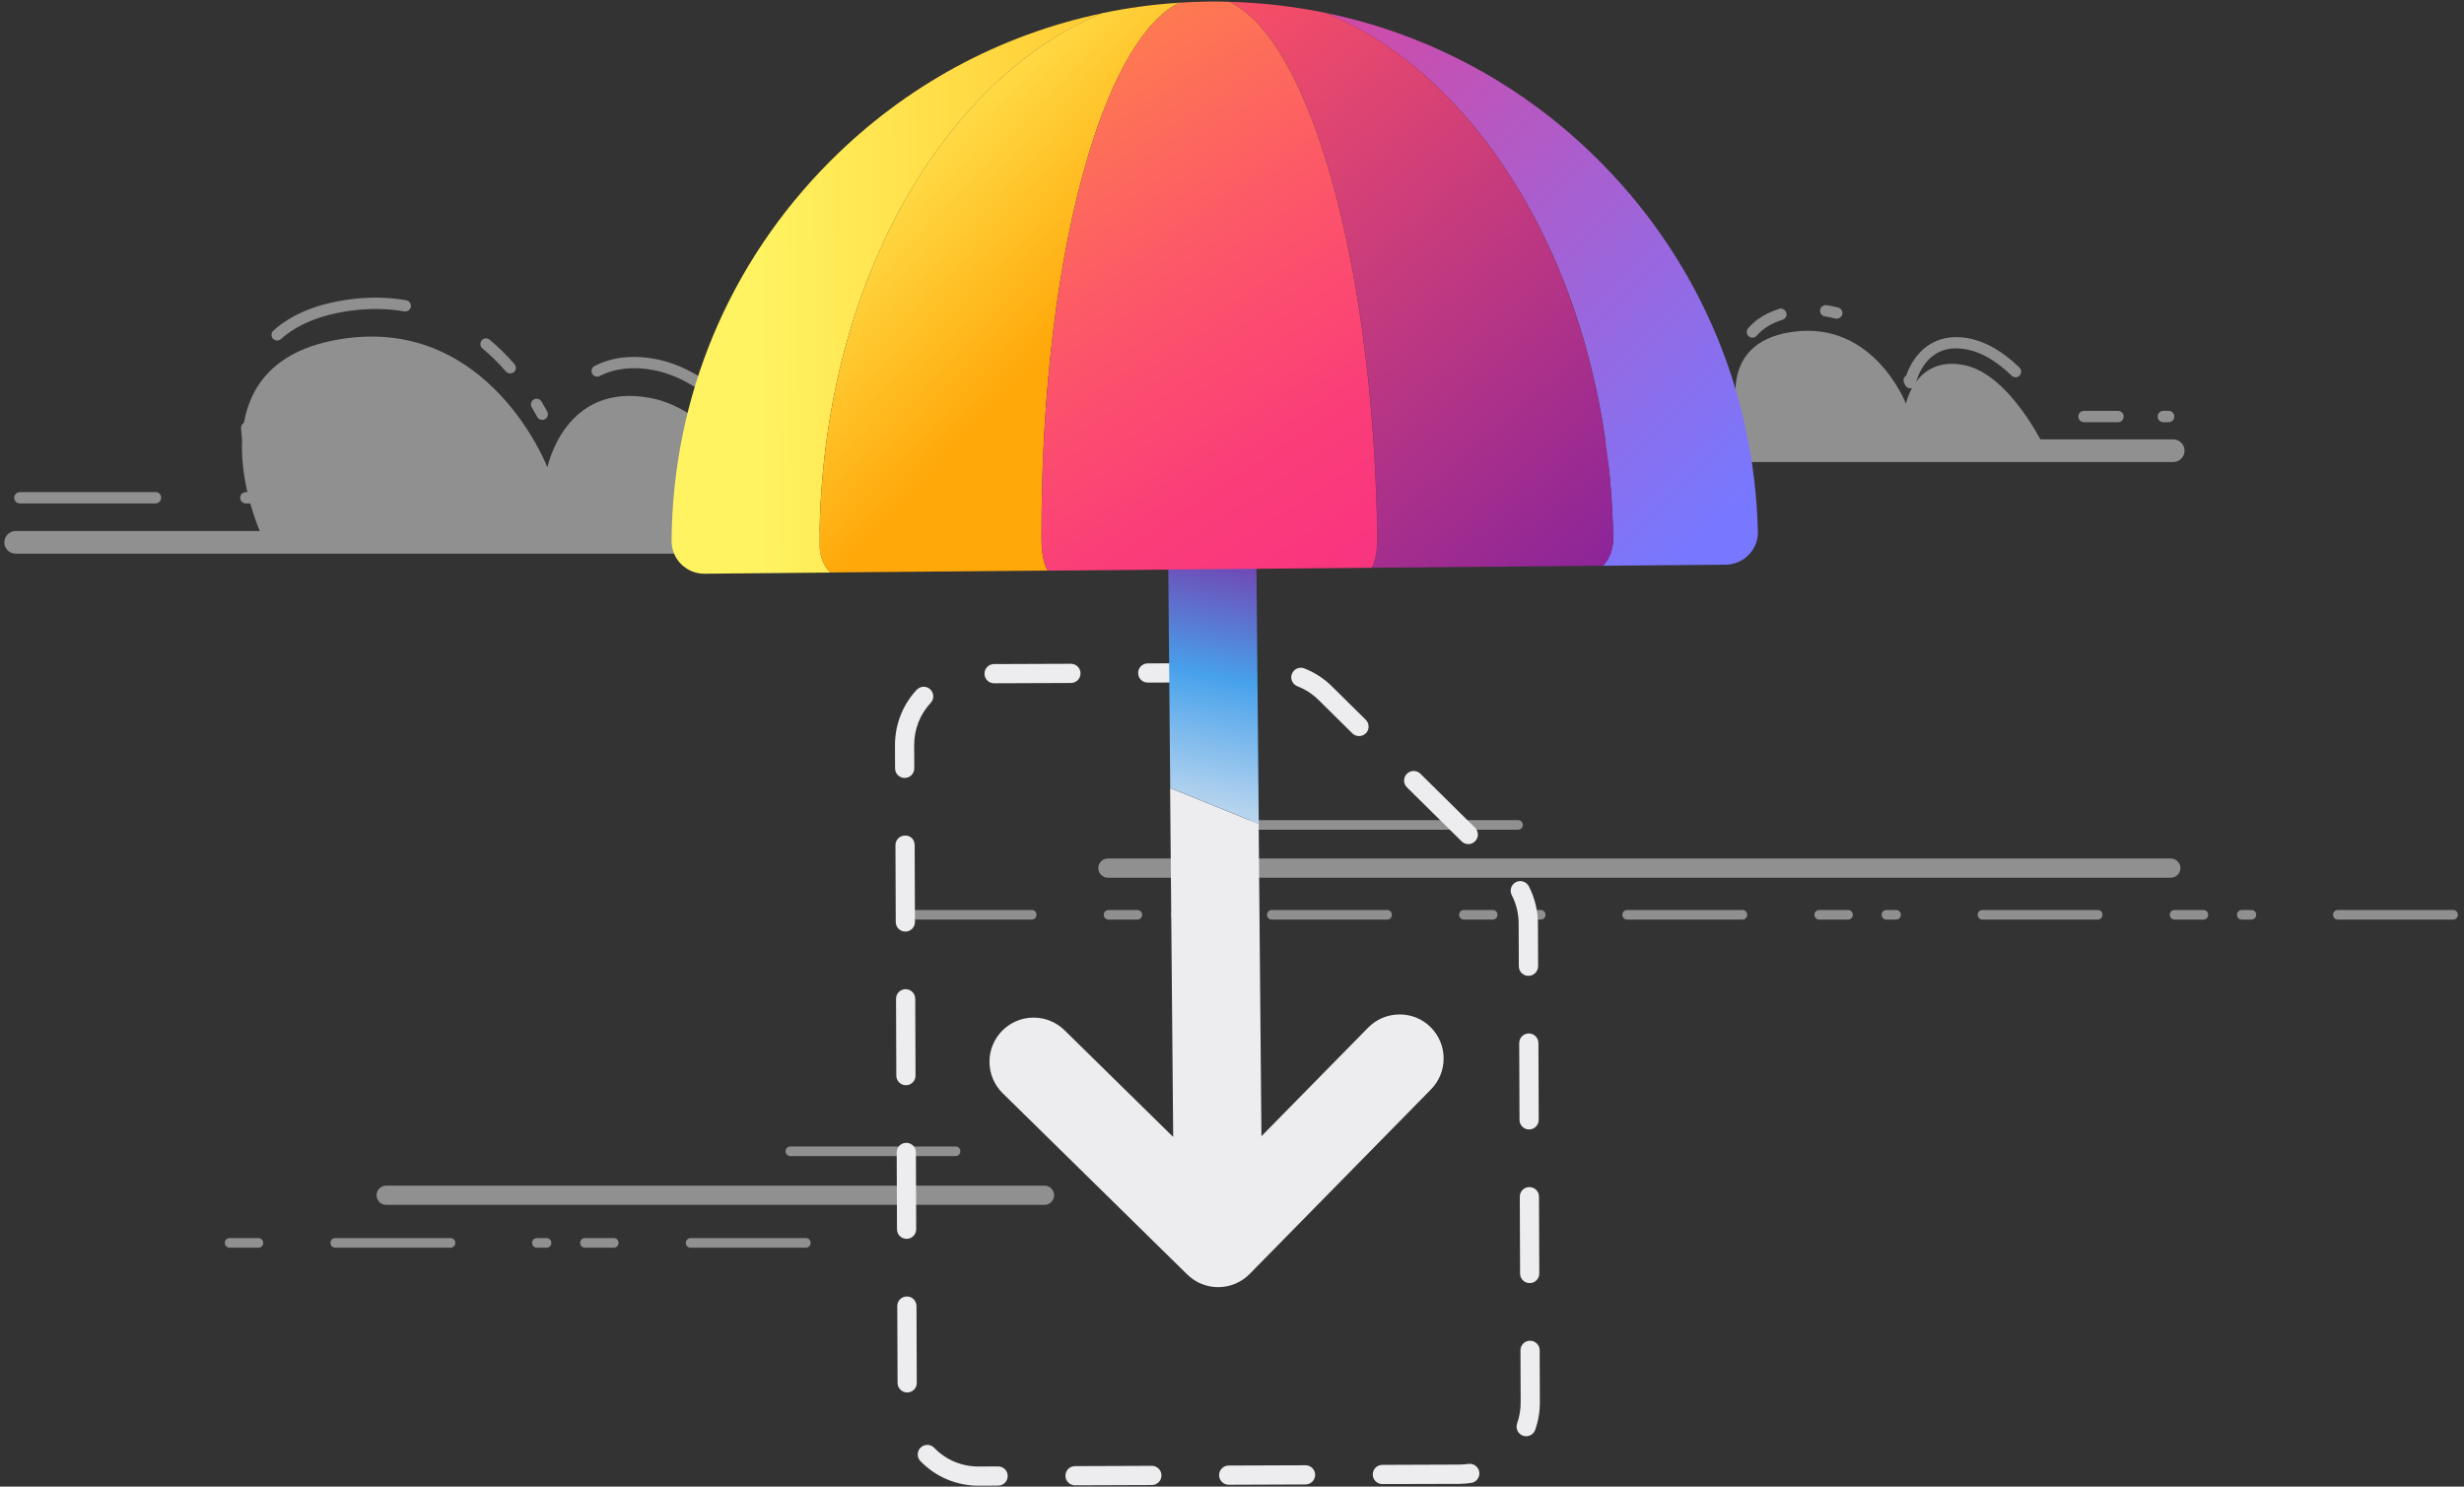 <?xml version="1.0" encoding="UTF-8"?>
<svg width="348px" height="210px" viewBox="0 0 348 210" version="1.1" xmlns="http://www.w3.org/2000/svg" xmlns:xlink="http://www.w3.org/1999/xlink">
    <rect x="0" y="0" width="348" height="210" fill="#333333" stroke="none"/>
    <!-- Generator: sketchtool 53.1 (72631) - https://sketchapp.com -->
    <title>27A08916-26BA-4E40-BE07-5F49802F2EFC</title>
    <desc>Created with sketchtool.</desc>
    <defs>
        <linearGradient x1="41.809%" y1="202.924%" x2="57.703%" y2="-81.376%" id="linearGradient-1">
            <stop stop-color="#EDEDF0" offset="29.11%"></stop>
            <stop stop-color="#D9E4EF" offset="32.86%"></stop>
            <stop stop-color="#A5CCEE" offset="40.56%"></stop>
            <stop stop-color="#53A7EC" offset="51.45%"></stop>
            <stop stop-color="#47A1EB" offset="52.89%"></stop>
            <stop stop-color="#83219D" offset="71.86%"></stop>
        </linearGradient>
        <linearGradient x1="-28.179%" y1="-47.197%" x2="84.476%" y2="96.728%" id="linearGradient-2">
            <stop stop-color="#FA357F" offset="0%"></stop>
            <stop stop-color="#7878FF" offset="99.91%"></stop>
        </linearGradient>
        <linearGradient x1="20.196%" y1="50.386%" x2="169.064%" y2="48.68%" id="linearGradient-3">
            <stop stop-color="#FFF361" offset="0%"></stop>
            <stop stop-color="#FFA80A" offset="100%"></stop>
        </linearGradient>
        <linearGradient x1="7.144%" y1="-13.348%" x2="84.326%" y2="120.032%" id="linearGradient-4">
            <stop stop-color="#FF5162" offset="0%"></stop>
            <stop stop-color="#83219D" offset="100%"></stop>
        </linearGradient>
        <linearGradient x1="34.091%" y1="25.572%" x2="59.481%" y2="63.114%" id="linearGradient-5">
            <stop stop-color="#FFD943" offset="0%"></stop>
            <stop stop-color="#FFA80A" offset="100%"></stop>
        </linearGradient>
        <linearGradient x1="21.663%" y1="-7.191%" x2="65.135%" y2="106.403%" id="linearGradient-6">
            <stop stop-color="#FF8748" offset="0%"></stop>
            <stop stop-color="#FE7852" offset="13.28%"></stop>
            <stop stop-color="#FC546A" offset="50.49%"></stop>
            <stop stop-color="#FA3D79" offset="80.73%"></stop>
            <stop stop-color="#FA357F" offset="100%"></stop>
        </linearGradient>
    </defs>
    <g id="Page-1" stroke="none" stroke-width="1" fill="none" fill-rule="evenodd">
        <g id="Send_Expired-Link" transform="translate(-546, -349)" fill-rule="nonzero">
            <g id="firefox-send_illustrations-01" transform="translate(546.014, 349)">
                <g id="Group" transform="translate(0, 41.706)" fill="#EDEDF0" opacity="0.5">
                    <g transform="translate(31.196, 119.702)">
                        <g transform="translate(21.702, 5.425)" id="Path">
                            <path d="M1.628,3.364 L94.607,3.364 C95.353,3.364 95.963,2.753 95.963,2.007 C95.963,1.261 95.353,0.651 94.607,0.651 L1.628,0.651 C0.882,0.651 0.271,1.261 0.271,2.007 C0.271,2.753 0.882,3.364 1.628,3.364 Z"></path>
                        </g>
                        <g transform="translate(79.684, 0)" id="Path">
                            <path d="M0.735,1.899 L24.065,1.899 C24.445,1.899 24.743,1.601 24.743,1.221 C24.743,0.841 24.445,0.543 24.065,0.543 L0.735,0.543 C0.355,0.543 0.057,0.841 0.057,1.221 C0.057,1.601 0.355,1.899 0.735,1.899 Z"></path>
                        </g>
                        <g transform="translate(0, 13.222)" id="Shape">
                            <path d="M0.543,0.939 C0.543,0.559 0.841,0.26 1.221,0.26 L5.29,0.26 C5.67,0.26 5.968,0.559 5.968,0.939 C5.968,1.318 5.67,1.617 5.29,1.617 L1.221,1.617 C0.841,1.617 0.543,1.318 0.543,0.939 Z M15.463,0.939 C15.463,0.559 15.761,0.26 16.141,0.26 L32.417,0.26 C32.797,0.26 33.095,0.559 33.095,0.939 C33.095,1.318 32.797,1.617 32.417,1.617 L16.141,1.617 C15.761,1.617 15.463,1.318 15.463,0.939 Z M43.946,0.939 C43.946,0.559 44.245,0.26 44.624,0.26 L45.981,0.26 C46.361,0.26 46.659,0.559 46.659,0.939 C46.659,1.318 46.361,1.617 45.981,1.617 L44.624,1.617 C44.245,1.617 43.946,1.318 43.946,0.939 Z M50.728,0.939 C50.728,0.559 51.027,0.26 51.406,0.26 L55.475,0.26 C55.855,0.26 56.154,0.559 56.154,0.939 C56.154,1.318 55.855,1.617 55.475,1.617 L51.406,1.617 C51.027,1.617 50.728,1.318 50.728,0.939 Z M65.648,0.939 C65.648,0.559 65.947,0.26 66.326,0.26 L82.603,0.26 C82.983,0.26 83.281,0.559 83.281,0.939 C83.281,1.318 82.983,1.617 82.603,1.617 L66.326,1.617 C65.947,1.617 65.648,1.318 65.648,0.939 Z"></path>
                        </g>
                    </g>
                    <g transform="translate(128.513, 73.586)">
                        <g transform="translate(26.113, 5.425)" id="Path">
                            <path d="M1.831,3.269 L151.954,3.269 C152.7,3.269 153.31,2.658 153.31,1.912 C153.31,1.166 152.7,0.556 151.954,0.556 L1.831,0.556 C1.085,0.556 0.475,1.166 0.475,1.912 C0.475,2.658 1.085,3.269 1.831,3.269 Z"></path>
                        </g>
                        <g transform="translate(47.473, 0)" id="Path">
                            <path d="M0.749,1.912 L38.402,1.912 C38.781,1.912 39.08,1.614 39.08,1.234 C39.08,0.855 38.781,0.556 38.402,0.556 L0.749,0.556 C0.369,0.556 0.071,0.855 0.071,1.234 C0.071,1.614 0.383,1.912 0.749,1.912 Z"></path>
                        </g>
                        <g transform="translate(0, 13.222)" id="Shape">
                            <path d="M0.233,0.708 C0.233,0.328 0.532,0.03 0.912,0.03 L17.188,0.03 C17.568,0.03 17.866,0.328 17.866,0.708 C17.866,1.088 17.568,1.386 17.188,1.386 L0.912,1.386 C0.532,1.386 0.233,1.088 0.233,0.708 Z M27.361,0.708 C27.361,0.328 27.659,0.03 28.039,0.03 L32.108,0.03 C32.488,0.03 32.786,0.328 32.786,0.708 C32.786,1.088 32.488,1.386 32.108,1.386 L28.039,1.386 C27.659,1.386 27.361,1.088 27.361,0.708 Z M36.855,0.708 C36.855,0.328 37.154,0.03 37.533,0.03 L38.89,0.03 C39.27,0.03 39.568,0.328 39.568,0.708 C39.568,1.088 39.27,1.386 38.89,1.386 L37.533,1.386 C37.154,1.386 36.855,1.088 36.855,0.708 Z M50.419,0.708 C50.419,0.328 50.717,0.03 51.097,0.03 L67.374,0.03 C67.753,0.03 68.052,0.328 68.052,0.708 C68.052,1.088 67.753,1.386 67.374,1.386 L51.097,1.386 C50.717,1.386 50.419,1.088 50.419,0.708 Z M77.546,0.708 C77.546,0.328 77.845,0.03 78.224,0.03 L82.294,0.03 C82.673,0.03 82.972,0.328 82.972,0.708 C82.972,1.088 82.673,1.386 82.294,1.386 L78.224,1.386 C77.845,1.386 77.546,1.088 77.546,0.708 Z M87.041,0.708 C87.041,0.328 87.339,0.03 87.719,0.03 L89.075,0.03 C89.455,0.03 89.754,0.328 89.754,0.708 C89.754,1.088 89.455,1.386 89.075,1.386 L87.719,1.386 C87.339,1.386 87.041,1.088 87.041,0.708 Z M100.605,0.708 C100.605,0.328 100.903,0.03 101.283,0.03 L117.559,0.03 C117.939,0.03 118.237,0.328 118.237,0.708 C118.237,1.088 117.939,1.386 117.559,1.386 L101.283,1.386 C100.903,1.386 100.605,1.088 100.605,0.708 Z M127.732,0.708 C127.732,0.328 128.03,0.03 128.41,0.03 L132.479,0.03 C132.859,0.03 133.157,0.328 133.157,0.708 C133.157,1.088 132.859,1.386 132.479,1.386 L128.41,1.386 C128.03,1.386 127.732,1.088 127.732,0.708 Z M137.226,0.708 C137.226,0.328 137.525,0.03 137.905,0.03 L139.261,0.03 C139.641,0.03 139.939,0.328 139.939,0.708 C139.939,1.088 139.641,1.386 139.261,1.386 L137.905,1.386 C137.525,1.386 137.226,1.088 137.226,0.708 Z M150.79,0.708 C150.79,0.328 151.089,0.03 151.468,0.03 L167.745,0.03 C168.125,0.03 168.423,0.328 168.423,0.708 C168.423,1.088 168.125,1.386 167.745,1.386 L151.468,1.386 C151.089,1.386 150.79,1.088 150.79,0.708 Z M177.917,0.708 C177.917,0.328 178.216,0.03 178.596,0.03 L182.665,0.03 C183.045,0.03 183.343,0.328 183.343,0.708 C183.343,1.088 183.045,1.386 182.665,1.386 L178.596,1.386 C178.216,1.386 177.917,1.088 177.917,0.708 Z M187.412,0.708 C187.412,0.328 187.71,0.03 188.09,0.03 L189.447,0.03 C189.826,0.03 190.125,0.328 190.125,0.708 C190.125,1.088 189.826,1.386 189.447,1.386 L188.09,1.386 C187.71,1.386 187.412,1.088 187.412,0.708 Z M200.976,0.708 C200.976,0.328 201.274,0.03 201.654,0.03 L217.93,0.03 C218.31,0.03 218.609,0.328 218.609,0.708 C218.609,1.088 218.31,1.386 217.93,1.386 L201.654,1.386 C201.274,1.386 200.976,1.088 200.976,0.708 Z"></path>
                        </g>
                    </g>
                    <g>
                        <path d="M2.211,33.329 L36.69,33.329 C36.69,33.329 25.907,9.213 48.802,6.093 C69.229,3.312 77.299,24.309 77.299,24.309 C77.299,24.309 79.727,12.197 91.867,14.516 C103.843,16.795 112.687,36.069 112.687,36.069 L142.717,36.069" id="Path"></path>
                        <g transform="translate(1.356, 0)" id="Shape">
                            <path d="M141.957,30.372 L133.087,30.372 C132.639,30.372 132.287,30.019 132.287,29.572 C132.287,29.124 132.639,28.771 133.087,28.771 L141.957,28.771 C142.405,28.771 142.758,29.124 142.758,29.572 C142.758,30.019 142.405,30.372 141.957,30.372 Z M118.723,30.372 L117.122,30.372 C116.675,30.372 116.322,30.019 116.322,29.572 C116.322,29.124 116.675,28.771 117.122,28.771 L118.723,28.771 C119.17,28.771 119.523,29.124 119.523,29.572 C119.523,30.019 119.157,30.372 118.723,30.372 Z M35.917,29.409 L33.353,29.409 C32.905,29.409 32.553,29.056 32.553,28.609 C32.553,28.161 32.905,27.808 33.353,27.808 L34.737,27.808 C34.628,27.523 34.506,27.171 34.37,26.777 C34.235,26.357 34.452,25.909 34.872,25.76 C35.293,25.625 35.74,25.842 35.889,26.262 C36.31,27.496 36.649,28.256 36.649,28.269 C36.758,28.514 36.73,28.798 36.595,29.029 C36.446,29.273 36.188,29.409 35.917,29.409 Z M20.59,29.409 L1.438,29.409 C0.99,29.409 0.637,29.056 0.637,28.609 C0.637,28.161 0.99,27.808 1.438,27.808 L20.59,27.808 C21.037,27.808 21.39,28.161 21.39,28.609 C21.39,29.056 21.024,29.409 20.59,29.409 Z M111.371,29.327 C111.086,29.327 110.815,29.178 110.68,28.921 C110.164,28.012 109.323,26.574 108.197,24.892 C107.953,24.526 108.048,24.024 108.414,23.78 C108.781,23.536 109.283,23.631 109.527,23.997 C110.68,25.72 111.548,27.198 112.077,28.134 C112.294,28.514 112.158,29.002 111.765,29.219 C111.629,29.287 111.493,29.327 111.371,29.327 Z M33.638,21.121 C33.245,21.121 32.905,20.837 32.851,20.43 C32.77,19.901 32.716,19.345 32.675,18.788 C32.634,18.354 32.973,17.961 33.407,17.934 C33.868,17.907 34.235,18.219 34.262,18.666 C34.303,19.195 34.357,19.711 34.438,20.213 C34.506,20.647 34.194,21.054 33.76,21.108 C33.719,21.121 33.679,21.121 33.638,21.121 Z M75.211,17.608 C74.926,17.608 74.654,17.459 74.505,17.188 C74.275,16.767 74.017,16.306 73.732,15.832 C73.502,15.452 73.624,14.964 74.003,14.733 C74.383,14.502 74.871,14.624 75.102,15.004 C75.4,15.506 75.672,15.981 75.916,16.428 C76.119,16.822 75.984,17.296 75.59,17.513 C75.468,17.581 75.333,17.608 75.211,17.608 Z M100.548,15.574 C100.358,15.574 100.181,15.506 100.032,15.384 C96.98,12.766 93.942,11.152 90.972,10.582 C88.055,10.026 85.478,10.311 83.335,11.41 C82.942,11.613 82.467,11.451 82.264,11.071 C82.06,10.677 82.209,10.203 82.603,9.999 C85.058,8.724 88.001,8.399 91.27,9.023 C94.512,9.647 97.808,11.369 101.076,14.177 C101.416,14.462 101.443,14.964 101.158,15.303 C100.982,15.479 100.765,15.574 100.548,15.574 Z M70.68,11.044 C70.463,11.044 70.233,10.949 70.084,10.772 C69.039,9.565 67.913,8.467 66.76,7.503 C66.421,7.219 66.381,6.717 66.665,6.378 C66.95,6.039 67.452,5.998 67.791,6.283 C69.012,7.3 70.192,8.467 71.291,9.728 C71.576,10.067 71.548,10.569 71.209,10.854 C71.047,10.976 70.857,11.044 70.68,11.044 Z M37.775,6.391 C37.558,6.391 37.341,6.296 37.178,6.134 C36.88,5.808 36.907,5.306 37.232,5.008 C39.782,2.702 43.377,1.21 47.92,0.6 C50.701,0.22 53.427,0.26 56.004,0.708 C56.438,0.789 56.723,1.196 56.655,1.63 C56.574,2.064 56.167,2.363 55.733,2.281 C53.319,1.861 50.755,1.834 48.137,2.187 C43.919,2.77 40.61,4.113 38.304,6.201 C38.155,6.323 37.965,6.391 37.775,6.391 Z"></path>
                        </g>
                        <g transform="translate(0, 32.895)" id="Path">
                            <path d="M144.304,3.608 L2.197,3.608 C1.316,3.608 0.597,2.889 0.597,2.007 C0.597,1.126 1.316,0.407 2.197,0.407 L144.304,0.407 C145.186,0.407 145.904,1.126 145.904,2.007 C145.904,2.889 145.186,3.608 144.304,3.608 Z"></path>
                        </g>
                    </g>
                    <g transform="translate(225.157, 1.356)">
                        <path d="M2.102,18.992 L21.349,18.992 C21.349,18.992 15.327,5.537 28.104,3.801 C39.497,2.254 44.014,13.96 44.014,13.96 C44.014,13.96 45.37,7.205 52.152,8.494 C58.839,9.769 63.776,20.525 63.776,20.525 L80.528,20.525" id="Path"></path>
                        <g transform="translate(1.356, 0)" id="Shape">
                            <path d="M20.549,16.835 L1.329,16.835 C0.882,16.835 0.529,16.483 0.529,16.035 C0.529,15.587 0.882,15.235 1.329,15.235 L20.549,15.235 C20.997,15.235 21.349,15.587 21.349,16.035 C21.349,16.483 20.997,16.835 20.549,16.835 Z M79.754,16.578 L79.008,16.578 C78.561,16.578 78.208,16.225 78.208,15.777 C78.208,15.33 78.561,14.977 79.008,14.977 L79.754,14.977 C80.202,14.977 80.555,15.33 80.555,15.777 C80.555,16.225 80.202,16.578 79.754,16.578 Z M72.606,16.578 L67.805,16.578 C67.357,16.578 67.005,16.225 67.005,15.777 C67.005,15.33 67.357,14.977 67.805,14.977 L72.606,14.977 C73.054,14.977 73.407,15.33 73.407,15.777 C73.407,16.225 73.054,16.578 72.606,16.578 Z M43.255,11.79 C42.929,11.79 42.631,11.573 42.509,11.274 L42.386,10.989 C42.224,10.623 42.359,10.189 42.698,9.986 C43.444,7.748 45.547,4.56 49.738,4.56 C50.308,4.56 50.918,4.614 51.542,4.737 C53.929,5.184 56.33,6.581 58.69,8.86 C59.002,9.172 59.016,9.674 58.704,9.986 C58.392,10.311 57.89,10.311 57.578,9.999 C55.448,7.938 53.319,6.69 51.244,6.296 C50.715,6.201 50.213,6.147 49.738,6.147 C45.126,6.147 44.082,10.935 44.041,11.139 C43.96,11.532 43.634,11.79 43.255,11.79 Z M20.969,4.642 C20.78,4.642 20.603,4.574 20.454,4.452 C20.115,4.167 20.074,3.665 20.359,3.326 C21.417,2.078 22.895,1.156 24.754,0.572 C25.174,0.437 25.622,0.681 25.757,1.101 C25.893,1.522 25.649,1.97 25.228,2.105 C23.669,2.593 22.448,3.353 21.58,4.357 C21.431,4.547 21.2,4.642 20.969,4.642 Z M32.892,1.956 C32.824,1.956 32.756,1.942 32.675,1.929 C32.2,1.807 31.712,1.698 31.21,1.63 C30.776,1.563 30.464,1.156 30.532,0.722 C30.6,0.288 31.007,0.003 31.441,0.043 C32.01,0.125 32.566,0.247 33.095,0.383 C33.516,0.505 33.774,0.939 33.665,1.359 C33.57,1.712 33.245,1.956 32.892,1.956 Z"></path>
                        </g>
                        <g transform="translate(0, 18.989)" id="Path">
                            <path d="M81.762,3.217 L2.455,3.217 C1.573,3.217 0.855,2.498 0.855,1.617 C0.855,0.735 1.573,0.016 2.455,0.016 L81.762,0.016 C82.643,0.016 83.362,0.735 83.362,1.617 C83.362,2.498 82.643,3.217 81.762,3.217 Z"></path>
                        </g>
                    </g>
                </g>
                <path d="M138.227,209.871 C135.067,209.871 132.151,208.636 129.981,206.398 C129.465,205.856 129.479,205.001 130.008,204.486 C130.55,203.971 131.405,203.971 131.92,204.513 C133.575,206.222 135.8,207.158 138.173,207.158 L140.954,207.144 C140.954,207.144 140.954,207.144 140.954,207.144 C141.7,207.144 142.31,207.755 142.31,208.501 C142.31,209.247 141.713,209.857 140.954,209.857 L138.227,209.871 Z M151.818,209.816 C151.072,209.816 150.462,209.206 150.462,208.46 C150.462,207.714 151.059,207.104 151.818,207.104 L162.669,207.063 C162.669,207.063 162.669,207.063 162.669,207.063 C163.415,207.063 164.026,207.673 164.026,208.419 C164.026,209.165 163.429,209.776 162.669,209.776 L151.818,209.816 C151.818,209.816 151.818,209.816 151.818,209.816 Z M173.52,209.735 C172.774,209.735 172.164,209.125 172.164,208.379 C172.164,207.633 172.761,207.022 173.52,207.022 L184.371,206.982 C184.371,206.982 184.371,206.982 184.371,206.982 C185.117,206.982 185.727,207.592 185.727,208.338 C185.727,209.084 185.131,209.694 184.371,209.694 L173.52,209.735 C173.52,209.735 173.52,209.735 173.52,209.735 Z M195.222,209.64 C194.476,209.64 193.866,209.03 193.866,208.284 C193.866,207.538 194.462,206.927 195.222,206.927 L206.073,206.887 C206.507,206.887 206.941,206.846 207.361,206.792 C208.094,206.683 208.799,207.185 208.908,207.931 C209.016,208.677 208.514,209.369 207.768,209.477 C207.212,209.559 206.643,209.613 206.073,209.613 L195.222,209.64 C195.222,209.64 195.222,209.64 195.222,209.64 Z M215.527,202.885 C215.378,202.885 215.228,202.858 215.079,202.804 C214.374,202.56 214.008,201.773 214.252,201.068 C214.591,200.118 214.754,199.128 214.754,198.111 L214.727,190.746 C214.727,190 215.323,189.39 216.083,189.39 C216.083,189.39 216.083,189.39 216.083,189.39 C216.829,189.39 217.439,190 217.439,190.746 L217.466,198.111 C217.466,199.44 217.249,200.742 216.802,201.99 C216.598,202.546 216.083,202.885 215.527,202.885 Z M128.109,196.7 C127.363,196.7 126.753,196.09 126.753,195.344 L126.712,184.493 C126.712,183.747 127.309,183.137 128.068,183.137 C128.068,183.137 128.068,183.137 128.068,183.137 C128.814,183.137 129.425,183.734 129.425,184.493 L129.465,195.344 C129.479,196.09 128.868,196.7 128.109,196.7 C128.122,196.7 128.122,196.7 128.109,196.7 Z M216.029,181.251 C215.283,181.251 214.672,180.655 214.672,179.895 L214.632,169.044 C214.632,168.298 215.228,167.688 215.988,167.688 C215.988,167.688 215.988,167.688 215.988,167.688 C216.734,167.688 217.344,168.285 217.344,169.044 L217.385,179.895 C217.385,180.641 216.788,181.251 216.029,181.251 C216.029,181.251 216.029,181.251 216.029,181.251 Z M128.028,174.999 C127.282,174.999 126.671,174.402 126.671,173.642 L126.63,162.791 C126.63,162.045 127.227,161.435 127.987,161.435 C127.987,161.435 127.987,161.435 127.987,161.435 C128.733,161.435 129.343,162.032 129.343,162.791 L129.384,173.642 C129.384,174.388 128.774,174.999 128.028,174.999 C128.028,174.999 128.028,174.999 128.028,174.999 Z M215.947,159.549 C215.201,159.549 214.591,158.953 214.591,158.193 L214.55,147.342 C214.55,146.596 215.147,145.986 215.907,145.986 C215.907,145.986 215.907,145.986 215.907,145.986 C216.653,145.986 217.263,146.583 217.263,147.342 L217.304,158.193 C217.304,158.939 216.693,159.549 215.947,159.549 C215.947,159.549 215.947,159.549 215.947,159.549 Z M127.933,153.297 C127.187,153.297 126.576,152.7 126.576,151.94 L126.536,141.089 C126.536,140.343 127.132,139.733 127.892,139.733 C127.892,139.733 127.892,139.733 127.892,139.733 C128.638,139.733 129.248,140.33 129.248,141.089 L129.289,151.94 C129.289,152.686 128.692,153.297 127.933,153.297 C127.933,153.297 127.933,153.297 127.933,153.297 Z M215.852,137.848 C215.106,137.848 214.496,137.251 214.496,136.491 L214.469,130.415 C214.469,129.031 214.13,127.661 213.492,126.441 C213.153,125.776 213.411,124.962 214.075,124.609 C214.74,124.27 215.554,124.528 215.907,125.193 C216.734,126.793 217.182,128.597 217.195,130.401 L217.222,136.478 C217.209,137.237 216.612,137.848 215.852,137.848 C215.852,137.848 215.852,137.848 215.852,137.848 Z M127.851,131.595 C127.105,131.595 126.495,130.998 126.495,130.238 L126.454,119.387 C126.454,118.641 127.051,118.031 127.811,118.031 C128.597,117.99 129.167,118.628 129.167,119.387 L129.208,130.238 C129.208,130.984 128.597,131.595 127.851,131.595 C127.851,131.595 127.851,131.595 127.851,131.595 Z M207.361,119.238 C207.022,119.238 206.67,119.103 206.412,118.845 L198.694,111.222 C198.165,110.693 198.152,109.839 198.681,109.31 C199.21,108.781 200.064,108.767 200.593,109.296 L208.311,116.919 C208.84,117.448 208.853,118.302 208.324,118.831 C208.067,119.103 207.714,119.238 207.361,119.238 Z M127.756,109.893 C127.01,109.893 126.4,109.296 126.4,108.537 L126.386,105.281 C126.386,102.338 127.471,99.571 129.452,97.441 C129.967,96.899 130.822,96.858 131.364,97.374 C131.907,97.889 131.947,98.744 131.432,99.286 C129.926,100.9 129.099,103.016 129.099,105.227 L129.113,108.523 C129.113,109.283 128.516,109.893 127.756,109.893 C127.756,109.893 127.756,109.893 127.756,109.893 Z M191.926,103.979 C191.587,103.979 191.234,103.843 190.977,103.586 L186.202,98.866 C185.348,98.025 184.344,97.374 183.218,96.94 C182.526,96.668 182.174,95.882 182.445,95.19 C182.716,94.498 183.503,94.145 184.195,94.417 C185.66,94.986 186.975,95.841 188.101,96.953 L192.875,101.673 C193.404,102.202 193.418,103.057 192.889,103.586 C192.631,103.843 192.279,103.979 191.926,103.979 Z M140.384,96.519 C139.638,96.519 139.028,95.922 139.028,95.163 C139.028,94.417 139.624,93.806 140.384,93.806 L151.235,93.766 C151.235,93.766 151.235,93.766 151.235,93.766 C151.981,93.766 152.591,94.362 152.591,95.122 C152.591,95.868 151.995,96.478 151.235,96.478 L140.384,96.519 C140.398,96.519 140.398,96.519 140.384,96.519 Z M162.086,96.424 C161.34,96.424 160.73,95.827 160.73,95.068 C160.73,94.322 161.326,93.711 162.086,93.711 L172.937,93.671 C172.937,93.671 172.937,93.671 172.937,93.671 C173.683,93.671 174.293,94.268 174.293,95.027 C174.293,95.773 173.696,96.383 172.937,96.383 L162.086,96.424 C162.099,96.424 162.099,96.424 162.086,96.424 Z" id="Shape" fill="#EDEDF0"></path>
                <g id="Group" transform="translate(139.706, 71.887)">
                    <path d="M57.903,71.413 C56.235,71.426 54.675,72.091 53.509,73.271 L38.439,88.611 L38.046,44.502 L25.54,39.43 L25.974,88.72 L10.634,73.651 C9.44,72.484 7.88,71.847 6.212,71.86 C4.544,71.874 2.984,72.539 1.818,73.719 C0.651,74.912 0.014,76.472 0.027,78.14 C0.041,79.809 0.705,81.368 1.885,82.535 L27.955,108.143 C29.148,109.31 30.708,109.947 32.376,109.934 C34.045,109.92 35.605,109.255 36.771,108.075 L62.379,82.006 C63.546,80.812 64.183,79.253 64.17,77.584 C64.156,75.916 63.492,74.356 62.312,73.19 C61.131,72.023 59.572,71.399 57.903,71.413 Z" id="Path" fill="#EDEDF0"></path>
                    <path d="M37.721,6.809 C37.693,3.377 34.872,0.61 31.441,0.637 C28.009,0.665 25.242,3.486 25.269,6.917 L25.554,39.416 L38.06,44.489 L37.721,6.809 Z" id="Path" fill="url(#linearGradient-1)"></path>
                </g>
                <path d="M224.926,21.81 C214.347,11.556 201.312,4.734 187.206,1.818 C195.914,5.385 203.943,11.909 210.644,21.037 C221.318,35.578 227.422,55.041 227.829,75.875 C227.856,77.15 227.517,78.371 226.893,79.28 C226.73,79.524 226.54,79.727 226.351,79.917 L243.699,79.768 C244.933,79.754 246.113,79.253 246.967,78.371 C247.822,77.489 248.297,76.296 248.256,75.061 C247.768,54.811 239.48,35.903 224.926,21.81 Z" id="Path" fill="url(#linearGradient-2)"></path>
                <path d="M115.725,76.865 C115.766,56.045 121.531,36.459 131.947,21.743 C138.648,12.275 146.773,5.534 155.657,1.872 C141.184,4.91 127.892,12.072 117.231,22.773 C102.921,37.11 94.973,56.154 94.837,76.404 C94.824,77.638 95.312,78.819 96.194,79.7 C97.062,80.568 98.255,81.057 99.49,81.043 L117.285,80.88 C117.082,80.704 116.905,80.5 116.729,80.256 C116.091,79.347 115.725,78.127 115.725,76.865 Z" id="Path" fill="url(#linearGradient-3)"></path>
                <path d="M227.829,75.875 C227.422,55.055 221.305,35.578 210.644,21.037 C203.943,11.909 195.914,5.385 187.206,1.818 C182.771,0.909 178.227,0.38 173.629,0.258 C178.606,2.604 183.245,10.01 186.975,21.702 C191.56,36.093 194.245,55.313 194.517,75.848 C194.53,77.096 194.395,78.303 194.137,79.198 C194.015,79.632 193.866,79.971 193.703,80.202 L226.364,79.917 C226.554,79.727 226.744,79.524 226.907,79.28 C227.517,78.371 227.856,77.15 227.829,75.875 Z" id="Path" fill="url(#linearGradient-4)"></path>
                <path d="M147.519,79.605 C147.247,78.71 147.084,77.503 147.084,76.255 C147.003,55.72 149.336,36.446 153.676,21.987 C157.176,10.322 161.638,2.875 166.521,0.38 C162.845,0.624 159.21,1.112 155.657,1.858 C146.773,5.52 138.634,12.275 131.947,21.729 C121.531,36.446 115.78,56.032 115.725,76.852 C115.725,78.127 116.078,79.347 116.715,80.243 C116.892,80.487 117.068,80.69 117.272,80.867 L147.966,80.595 C147.817,80.378 147.654,80.039 147.519,79.605 Z" id="Path" fill="url(#linearGradient-5)"></path>
                <path d="M166.521,0.38 C161.638,2.875 157.162,10.322 153.676,21.987 C149.35,36.446 147.003,55.72 147.084,76.255 C147.084,77.503 147.247,78.71 147.519,79.605 C147.654,80.039 147.803,80.365 147.98,80.609 L193.689,80.202 C193.852,79.958 194.001,79.632 194.123,79.198 C194.381,78.303 194.517,77.096 194.503,75.848 C194.218,55.313 191.546,36.093 186.962,21.702 C183.232,10.01 178.593,2.604 173.615,0.258 C172.706,0.231 171.797,0.203 170.875,0.217 C169.424,0.231 167.973,0.298 166.521,0.38 Z" id="Path" fill="url(#linearGradient-6)"></path>
            </g>
        </g>
    </g>
</svg>